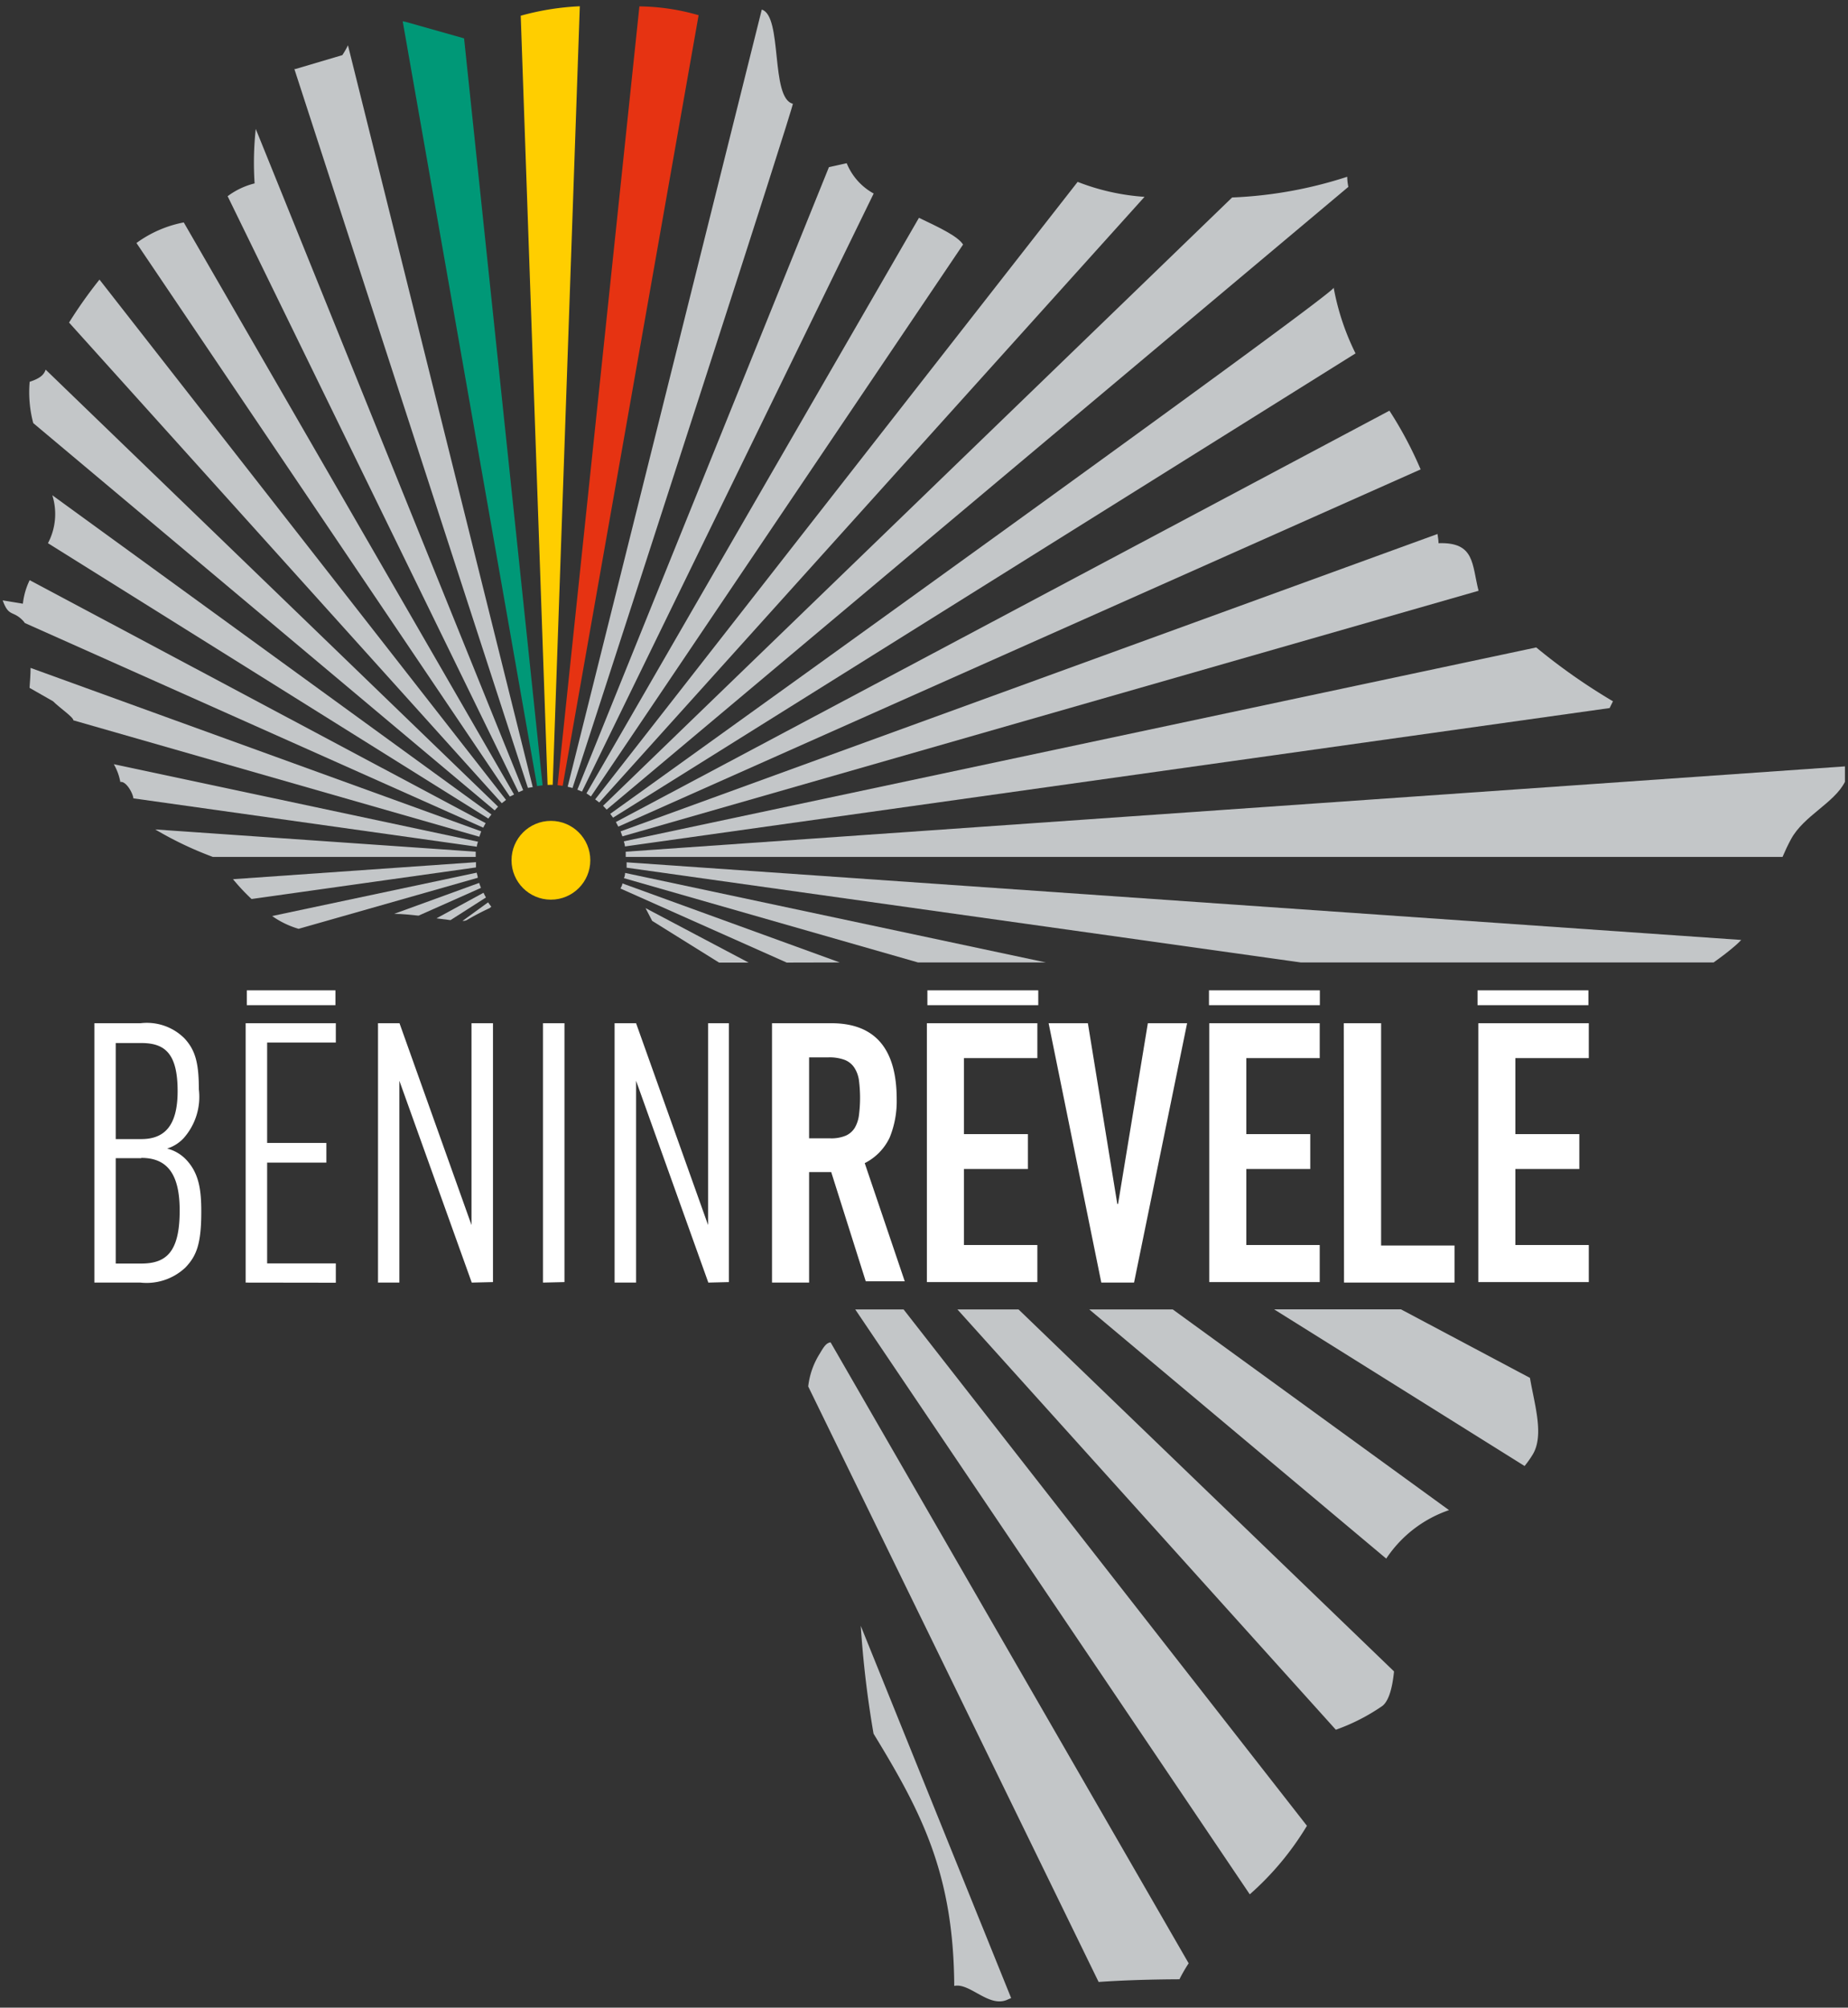 <svg id="Calque_1" data-name="Calque 1" xmlns="http://www.w3.org/2000/svg" viewBox="0 0 144.51 156.97">
    <rect x="0" y="0" width="144.51" height="156.97" fill="#333333" stroke="none"/>
    <defs>
        <style>
            .cls-1{fill:#ffce00;}
            .cls-2{fill:#009877;}
            .cls-3{fill:#c3c6c8;}
            .cls-4{fill:#e63312;}
            .cls-5{fill:#ffffff;}
        </style>
    </defs>
    <title>BENIN_logo_French-01</title>
    <path class="cls-1" d="M43.08,61.36h.14L45.34.49a20.55,20.55,0,0,0-4.62.74l2.1,60.14Z"/>
    <path class="cls-2" d="M42.43,61.4,36.29,3,31.76,1.72l-.27-.06L42,61.46Z"/>
    <path class="cls-3" d="M41.66,61.54l-14.45-58a6.14,6.14,0,0,1-.44.77L23.09,5.4l-.07,0,18.26,56.2Z"/>
    <path class="cls-3" d="M40.55,61.94l.36-.16L20,10.08a24.46,24.46,0,0,0-.09,4.26,5.86,5.86,0,0,0-2.11,1Z"/>
    <path class="cls-3" d="M40.2,62.12,14.37,17.39A9.2,9.2,0,0,0,10.67,19l29.2,43.28Z"/>
    <path class="cls-3" d="M39.57,62.54,7.78,21.86A35.43,35.43,0,0,0,5.4,25.22L39.24,62.8Z"/>
    <path class="cls-3" d="M38.68,63.36l.27-.29L3.57,28.9c-.13.38-.39.67-1.25.95a9.39,9.39,0,0,0,.28,3.23Z"/>
    <path class="cls-3" d="M38.19,64c.07-.11.16-.21.24-.32L4.09,38.72a4.88,4.88,0,0,1-.34,3.75Z"/>
    <path class="cls-3" d="M1.79,48.52a1.22,1.22,0,0,1,.15.19l35.85,16c.06-.12.12-.24.19-.35l-35.66-19a5.57,5.57,0,0,0-.53,1.84L.21,46.94C.69,48.27,1,47.7,1.79,48.52Z"/>
    <path class="cls-3" d="M37.63,65,2.39,52.22c0,.56-.05,1.1-.08,1.56l1.84,1.05c.54.54,1.58,1.23,1.59,1.49l31.74,9.1Q37.55,65.23,37.63,65Z"/>
    <path class="cls-3" d="M10.43,62.42,37.29,66.2c0-.13.05-.26.09-.39L8.9,59.75a4.35,4.35,0,0,1,.51,1.39C9.85,61.05,10.39,62,10.43,62.42Z"/>
    <path class="cls-3" d="M37.2,67c0-.14,0-.27,0-.41L12.14,64.85A27.72,27.72,0,0,0,16.65,67Z"/>
    <path class="cls-3" d="M19.67,70.29l17.55-2.47c0-.13,0-.27,0-.41l-19,1.33A16.57,16.57,0,0,0,19.67,70.29Z"/>
    <path class="cls-3" d="M37.36,68.63c0-.13-.06-.27-.08-.4l-16,3.39a7,7,0,0,0,2.07,1Z"/>
    <path class="cls-3" d="M37.61,69.42c-.05-.13-.1-.26-.14-.39l-6.65,2.42c.66,0,1.3.08,1.91.14Z"/>
    <path class="cls-3" d="M38,70.17c-.07-.12-.13-.24-.19-.37l-3.68,2,1.1.14Z"/>
    <path class="cls-3" d="M38.29,71l.13-.11c-.09-.11-.17-.22-.25-.34l-2,1.45a.71.71,0,0,0,.31-.05A20,20,0,0,1,38.29,71Z"/>
    <path class="cls-3" d="M68.31,135.55c3.75,6.14,6.26,10.94,6.31,19.72,1.24-.27,2.74,1.78,4.21,1.05l.24-.1-11.76-29.1A79.79,79.79,0,0,0,68.31,135.55Z"/>
    <path class="cls-3" d="M64.1,105.84a6.09,6.09,0,0,0-.9,2.56l22.71,46.56c2-.14,4.18-.2,6.32-.21.22-.44.46-.85.72-1.25l-28-48.55C64.61,105,64.43,105.28,64.1,105.84Z"/>
    <path class="cls-3" d="M97.73,148.11a22.79,22.79,0,0,0,4.47-5.36L70.66,102.38H66.88Z"/>
    <path class="cls-3" d="M104.46,135.24a15.53,15.53,0,0,0,3.55-1.8c.57-.34.87-1.44,1-2.76L79.65,102.38H74.87Z"/>
    <path class="cls-3" d="M108.4,121.86a9.63,9.63,0,0,1,4.91-3.79l-21.6-15.69H85.18Z"/>
    <path class="cls-3" d="M50.48,71,51,72l1.94,1.21h0l3.29,2.05h2.31Z"/>
    <polygon class="cls-3" points="50.99 71.98 52.93 73.19 52.93 73.19 50.99 71.98"/>
    <path class="cls-3" d="M119.22,114.62a8,8,0,0,0,.63-.89c.92-1.51.14-3.92-.21-6l-10.09-5.36H99.63Z"/>
    <path class="cls-3" d="M65.67,75.25l-17-6.18c0,.13-.09.27-.15.4l13,5.79Z"/>
    <path class="cls-3" d="M48.88,68.25q0,.21-.09.41l23,6.59h10Z"/>
    <path class="cls-3" d="M135.62,74a6.27,6.27,0,0,0,.54-.51L49,67.42c0,.14,0,.28,0,.42l52.73,7.41H134C134.59,74.83,135.13,74.42,135.62,74Z"/>
    <path class="cls-3" d="M48.93,66.59c0,.14,0,.27,0,.41h90.46c.2-.47.42-.94.67-1.4,1-1.83,3.37-2.81,4.21-4.47V59.92Z"/>
    <path class="cls-3" d="M48.87,66.18l77-10.82.26-.53a46.84,46.84,0,0,1-6-4.21L48.78,65.78C48.82,65.91,48.85,66,48.87,66.18Z"/>
    <path class="cls-3" d="M48.67,65.39l66.95-19.2c-.53-2.08-.28-3.82-3.13-3.72,0-.25-.05-.48-.08-.72L48.53,65C48.58,65.13,48.62,65.26,48.67,65.39Z"/>
    <path class="cls-3" d="M48.35,64.63,111.09,36.7a30,30,0,0,0-2.44-4.59L48.16,64.27Z"/>
    <path class="cls-3" d="M47.72,63.63l.22.3L106,27.63a19.32,19.32,0,0,1-1.71-5.14C104.77,22.64,62.11,53.3,47.72,63.63Z"/>
    <path class="cls-3" d="M47.44,63.3l58-48.69a3.93,3.93,0,0,1-.09-.79,33.3,33.3,0,0,1-9,1.62L47.16,63Z"/>
    <path class="cls-3" d="M46.86,62.74,89.5,15.39a17.58,17.58,0,0,1-5.23-1.17L46.54,62.5Z"/>
    <path class="cls-3" d="M46.21,62.27l29.1-43.15c-.4-.64-1.83-1.32-3.45-2.09l-26,45Z"/>
    <path class="cls-3" d="M45.51,61.89,68.32,15.13a4.73,4.73,0,0,1-2.11-2.37l-1.39.31L45.15,61.74Z"/>
    <path class="cls-3" d="M44.77,61.61C49.45,47.18,62,8.54,62,8.11c-1.77-.42-.79-6.87-2.43-7.36L44.39,61.51Z"/>
    <path class="cls-4" d="M44,61.44,54.63,1.19A17.12,17.12,0,0,0,50,.5l-6.4,60.89Z"/>
    <circle class="cls-1" cx="43.08" cy="67.26" r="3.08"/>
    <path class="cls-5" d="M14.49,99.11a4.42,4.42,0,0,1-3.5,1.17H7.38V80H11a4.16,4.16,0,0,1,3.41,1.17c.85.91,1.14,1.9,1.14,4A4.87,4.87,0,0,1,14.35,89a3,3,0,0,1-1.28.8,3.08,3.08,0,0,1,1.42.8c1.11,1.11,1.25,2.53,1.25,4.15C15.74,97.24,15.37,98.2,14.49,99.11ZM11.05,81.55h-2v7.51h2c1.82,0,2.84-1.05,2.84-3.75C13.89,82.37,12.9,81.55,11.05,81.55Zm0,9h-2v8.24h2c1.93,0,3-.88,3-4.12C14.06,91.69,13,90.53,11.05,90.53Z"/>
    <path class="cls-5" d="M19.21,100.28V80h7.05v1.51H20.89v7.85h4.63V90.9H20.89v7.88h5.37v1.51Z"/>
    <path class="cls-5" d="M36.89,100.28,31.23,84.5v15.78H29.56V80h1.68l5.63,15.78V80h1.68v20.24Z"/>
    <path class="cls-5" d="M42.46,100.28V80h1.68v20.24Z"/>
    <path class="cls-5" d="M55.39,100.28,49.74,84.5v15.78H48.06V80h1.68l5.63,15.78V80H57v20.24Z"/>
    <path class="cls-5" d="M60.37,80H65q5.12,0,5.12,5.94a7.51,7.51,0,0,1-.55,3,4.29,4.29,0,0,1-1.95,2l3.13,9.24H67.7L65,91.64H63.27v8.64h-2.9Zm2.9,9h1.65a2.92,2.92,0,0,0,1.22-.21,1.57,1.57,0,0,0,.7-.61,2.61,2.61,0,0,0,.33-1,10.73,10.73,0,0,0,0-2.7,2.44,2.44,0,0,0-.36-1,1.61,1.61,0,0,0-.75-.61,3.43,3.43,0,0,0-1.28-.2H63.27Z"/>
    <path class="cls-5" d="M72.48,80h8.64v2.73H75.38v5.94h5v2.73h-5v5.94h5.74v2.9H72.48Z"/>
    <path class="cls-5" d="M88.68,100.28H86.12L82,80h3.07l2.3,14.13h.06L89.76,80h3.07Z"/>
    <path class="cls-5" d="M94.56,80h8.64v2.73H97.46v5.94h5v2.73h-5v5.94h5.74v2.9H94.56Z"/>
    <path class="cls-5" d="M105.08,80H108V97.38h5.74v2.9h-8.64Z"/>
    <path class="cls-5" d="M115.6,80h8.64v2.73H118.5v5.94h5v2.73h-5v5.94h5.74v2.9H115.6Z"/>
    <rect class="cls-5" x="19.3" y="77.43" width="6.93" height="1.16"/>
    <rect class="cls-5" x="72.52" y="77.43" width="8.67" height="1.16"/>
    <rect class="cls-5" x="94.54" y="77.43" width="8.67" height="1.16"/>
    <rect class="cls-5" x="115.54" y="77.43" width="8.67" height="1.16"/>
</svg>
